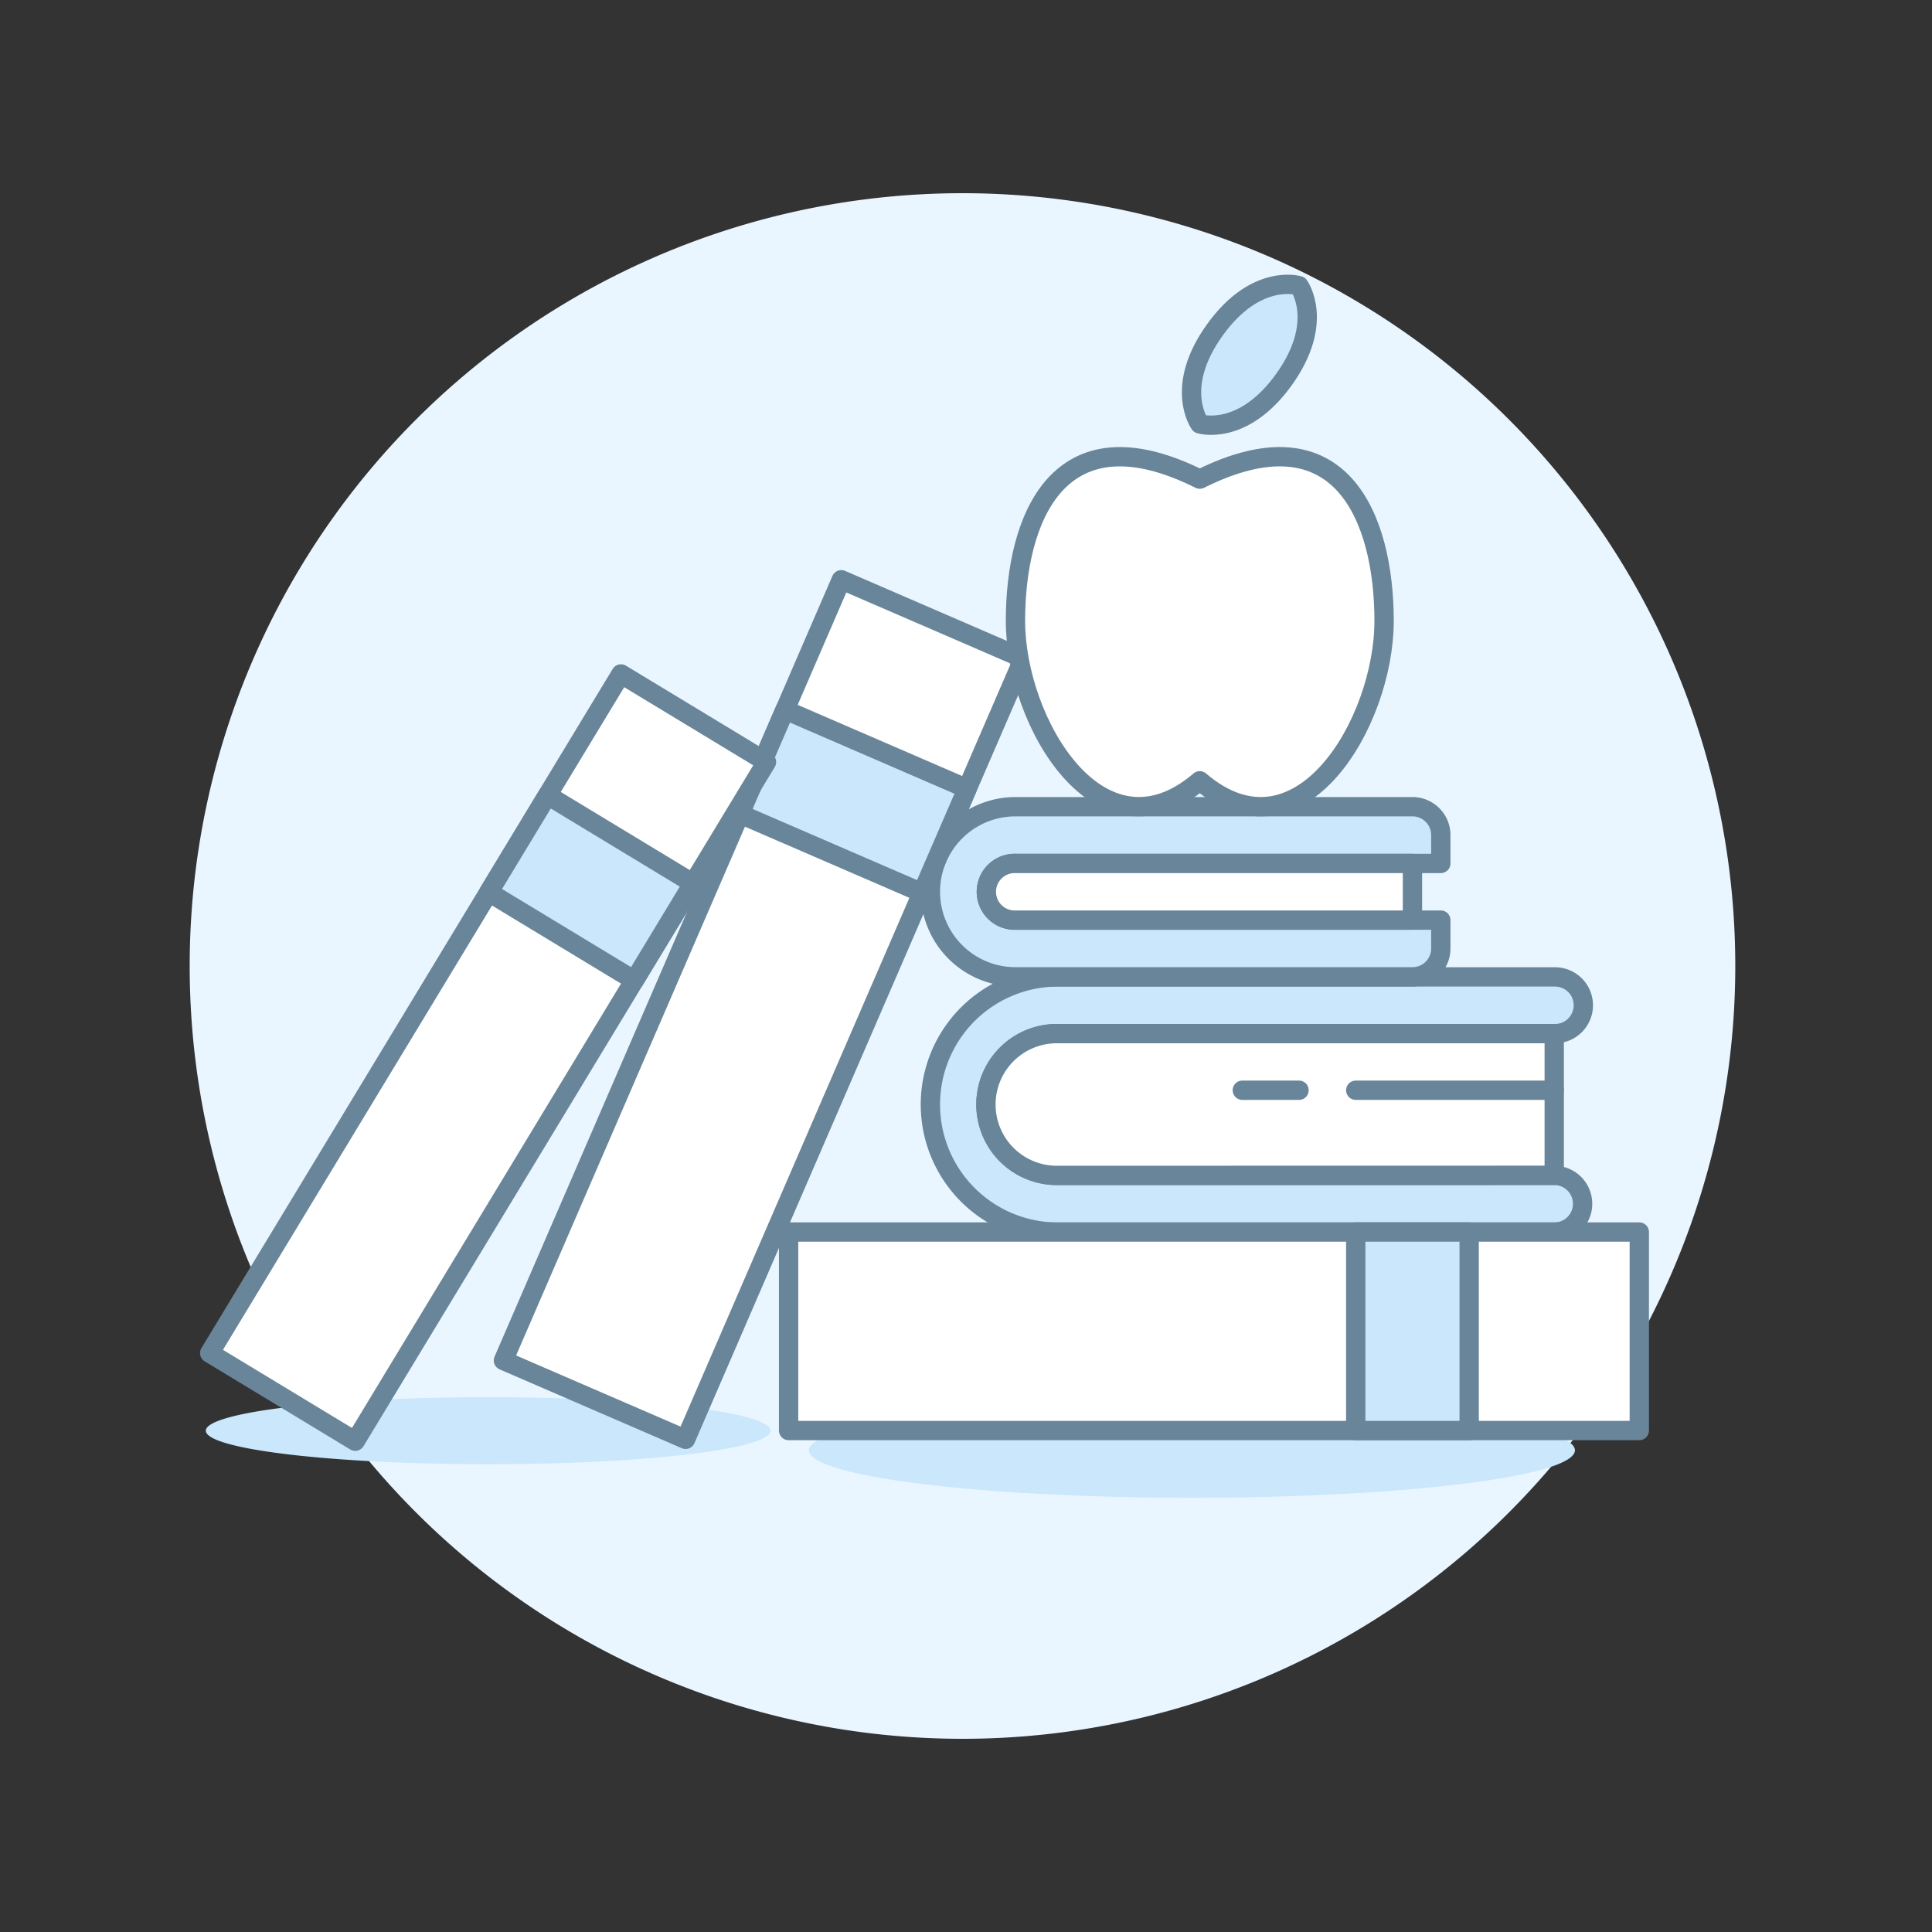<svg xmlns="http://www.w3.org/2000/svg" version="1.1" xmlns:xlink="http://www.w3.org/1999/xlink" xmlns:svgjs="http://svgjs.com/svgjs" viewBox="0 0 120 120" width="120" height="120"><rect x="0" y="0" width="120" height="120" fill="#333333" stroke="none"/><g transform="matrix(1.2,0,0,1.2,0,0)"><path d="M9.818 50.000 A40.000 40.000 0 1 0 89.818 50.000 A40.000 40.000 0 1 0 9.818 50.000 Z" fill="#eaf6ff"></path><path d="M41.870 75.066 A19.824 2.46 0 1 0 81.518 75.066 A19.824 2.46 0 1 0 41.870 75.066 Z" fill="#cbe7fc"></path><path d="M10.653 74.053 A14.615 1.736 0 1 0 39.883 74.053 A14.615 1.736 0 1 0 10.653 74.053 Z" fill="#cbe7fc"></path><path d="M54.762,53.5a3.67,3.67,0,1,0,0,7.339H80.447a1.468,1.468,0,1,1,0,2.936H54.762a6.605,6.605,0,0,1,0-13.21H80.447a1.468,1.468,0,1,1,0,2.935Z" fill="#cbe7fc"></path><path d="M54.762,53.5a3.67,3.67,0,1,0,0,7.339H80.447a1.468,1.468,0,1,1,0,2.936H54.762a6.605,6.605,0,0,1,0-13.21H80.447a1.468,1.468,0,1,1,0,2.935Z" fill="none" stroke="#69859a" stroke-linecap="round" stroke-linejoin="round"></path><path d="M80.447,60.834V53.5H54.762a3.67,3.67,0,1,0,0,7.339Z" fill="#ffffff" stroke="#69859a" stroke-linecap="round" stroke-linejoin="round"></path><path d="M80.447 56.431L70.173 56.431" fill="none" stroke="#69859a" stroke-linecap="round" stroke-linejoin="round"></path><path d="M67.237 56.431L64.302 56.431" fill="none" stroke="#69859a" stroke-linecap="round" stroke-linejoin="round"></path><path d="M52.56,41.755a4.4,4.4,0,0,0,0,8.806H73.108a1.467,1.467,0,0,0,1.468-1.467V47.626H52.56a1.468,1.468,0,1,1,0-2.935H74.576V43.223a1.468,1.468,0,0,0-1.468-1.468Z" fill="#cbe7fc"></path><path d="M52.56,41.755a4.4,4.4,0,0,0,0,8.806H73.108a1.467,1.467,0,0,0,1.468-1.467V47.626H52.56a1.468,1.468,0,1,1,0-2.935H74.576V43.223a1.468,1.468,0,0,0-1.468-1.468Z" fill="none" stroke="#69859a" stroke-linecap="round" stroke-linejoin="round"></path><path d="M73.108,47.626V44.691H52.56a1.468,1.468,0,1,0,0,2.935Z" fill="#ffffff" stroke="#69859a" stroke-linecap="round" stroke-linejoin="round"></path><path d="M17.500 47.117 L61.532 47.117 L61.532 57.391 L17.500 57.391 Z" fill="#ffffff" transform="translate(-24.135 67.766) rotate(-66.599)"></path><path d="M17.500 47.117 L61.532 47.117 L61.532 57.391 L17.500 57.391 Z" fill="none" stroke="#69859a" stroke-linecap="round" stroke-linejoin="round" transform="translate(-24.135 67.766) rotate(-66.599)"></path><path d="M41.244 36.341H47.115V46.615H41.244z" fill="#cbe7fc" stroke="#69859a" stroke-linecap="round" stroke-linejoin="round" transform="translate(-11.434 65.55) rotate(-66.6)"></path><path d="M4.716 50.337 L45.812 50.337 L45.812 59.143 L4.716 59.143 Z" fill="#ffffff" transform="translate(-34.647 47.997) rotate(-58.804)"></path><path d="M4.716 50.337 L45.812 50.337 L45.812 59.143 L4.716 59.143 Z" fill="none" stroke="#69859a" stroke-linecap="round" stroke-linejoin="round" transform="translate(-34.647 47.997) rotate(-58.804)"></path><path d="M27.65 41.549H33.521V50.355H27.65z" fill="#cbe7fc" stroke="#69859a" stroke-linecap="round" stroke-linejoin="round" transform="translate(-24.564 48.314) rotate(-58.804)"></path><path d="M40.818 63.770 L84.850 63.770 L84.850 74.044 L40.818 74.044 Z" fill="#ffffff"></path><path d="M40.818 63.770 L84.850 63.770 L84.850 74.044 L40.818 74.044 Z" fill="none" stroke="#69859a" stroke-linecap="round" stroke-linejoin="round"></path><path d="M70.173 63.77H76.044V74.044H70.173z" fill="#cbe7fc" stroke="#69859a" stroke-linecap="round" stroke-linejoin="round"></path><path d="M62.1,24.8c7.339-3.669,9.54,2.07,9.54,7.339s-4.4,12.678-9.54,8.275c-5.137,4.4-9.54-3.007-9.54-8.275S54.762,21.132,62.1,24.8Z" fill="#ffffff"></path><path d="M62.1,24.8c7.339-3.669,9.54,2.07,9.54,7.339s-4.4,12.678-9.54,8.275c-5.137,4.4-9.54-3.007-9.54-8.275S54.762,21.132,62.1,24.8Z" fill="none" stroke="#69859a" stroke-linecap="round" stroke-linejoin="round"></path><path d="M67.235,14.786s1.361,1.88-.779,4.861S62.1,21.941,62.1,21.941s-1.361-1.88.778-4.861S67.235,14.786,67.235,14.786Z" fill="#cbe7fc" stroke="#69859a" stroke-linecap="round" stroke-linejoin="round"></path></g></svg>